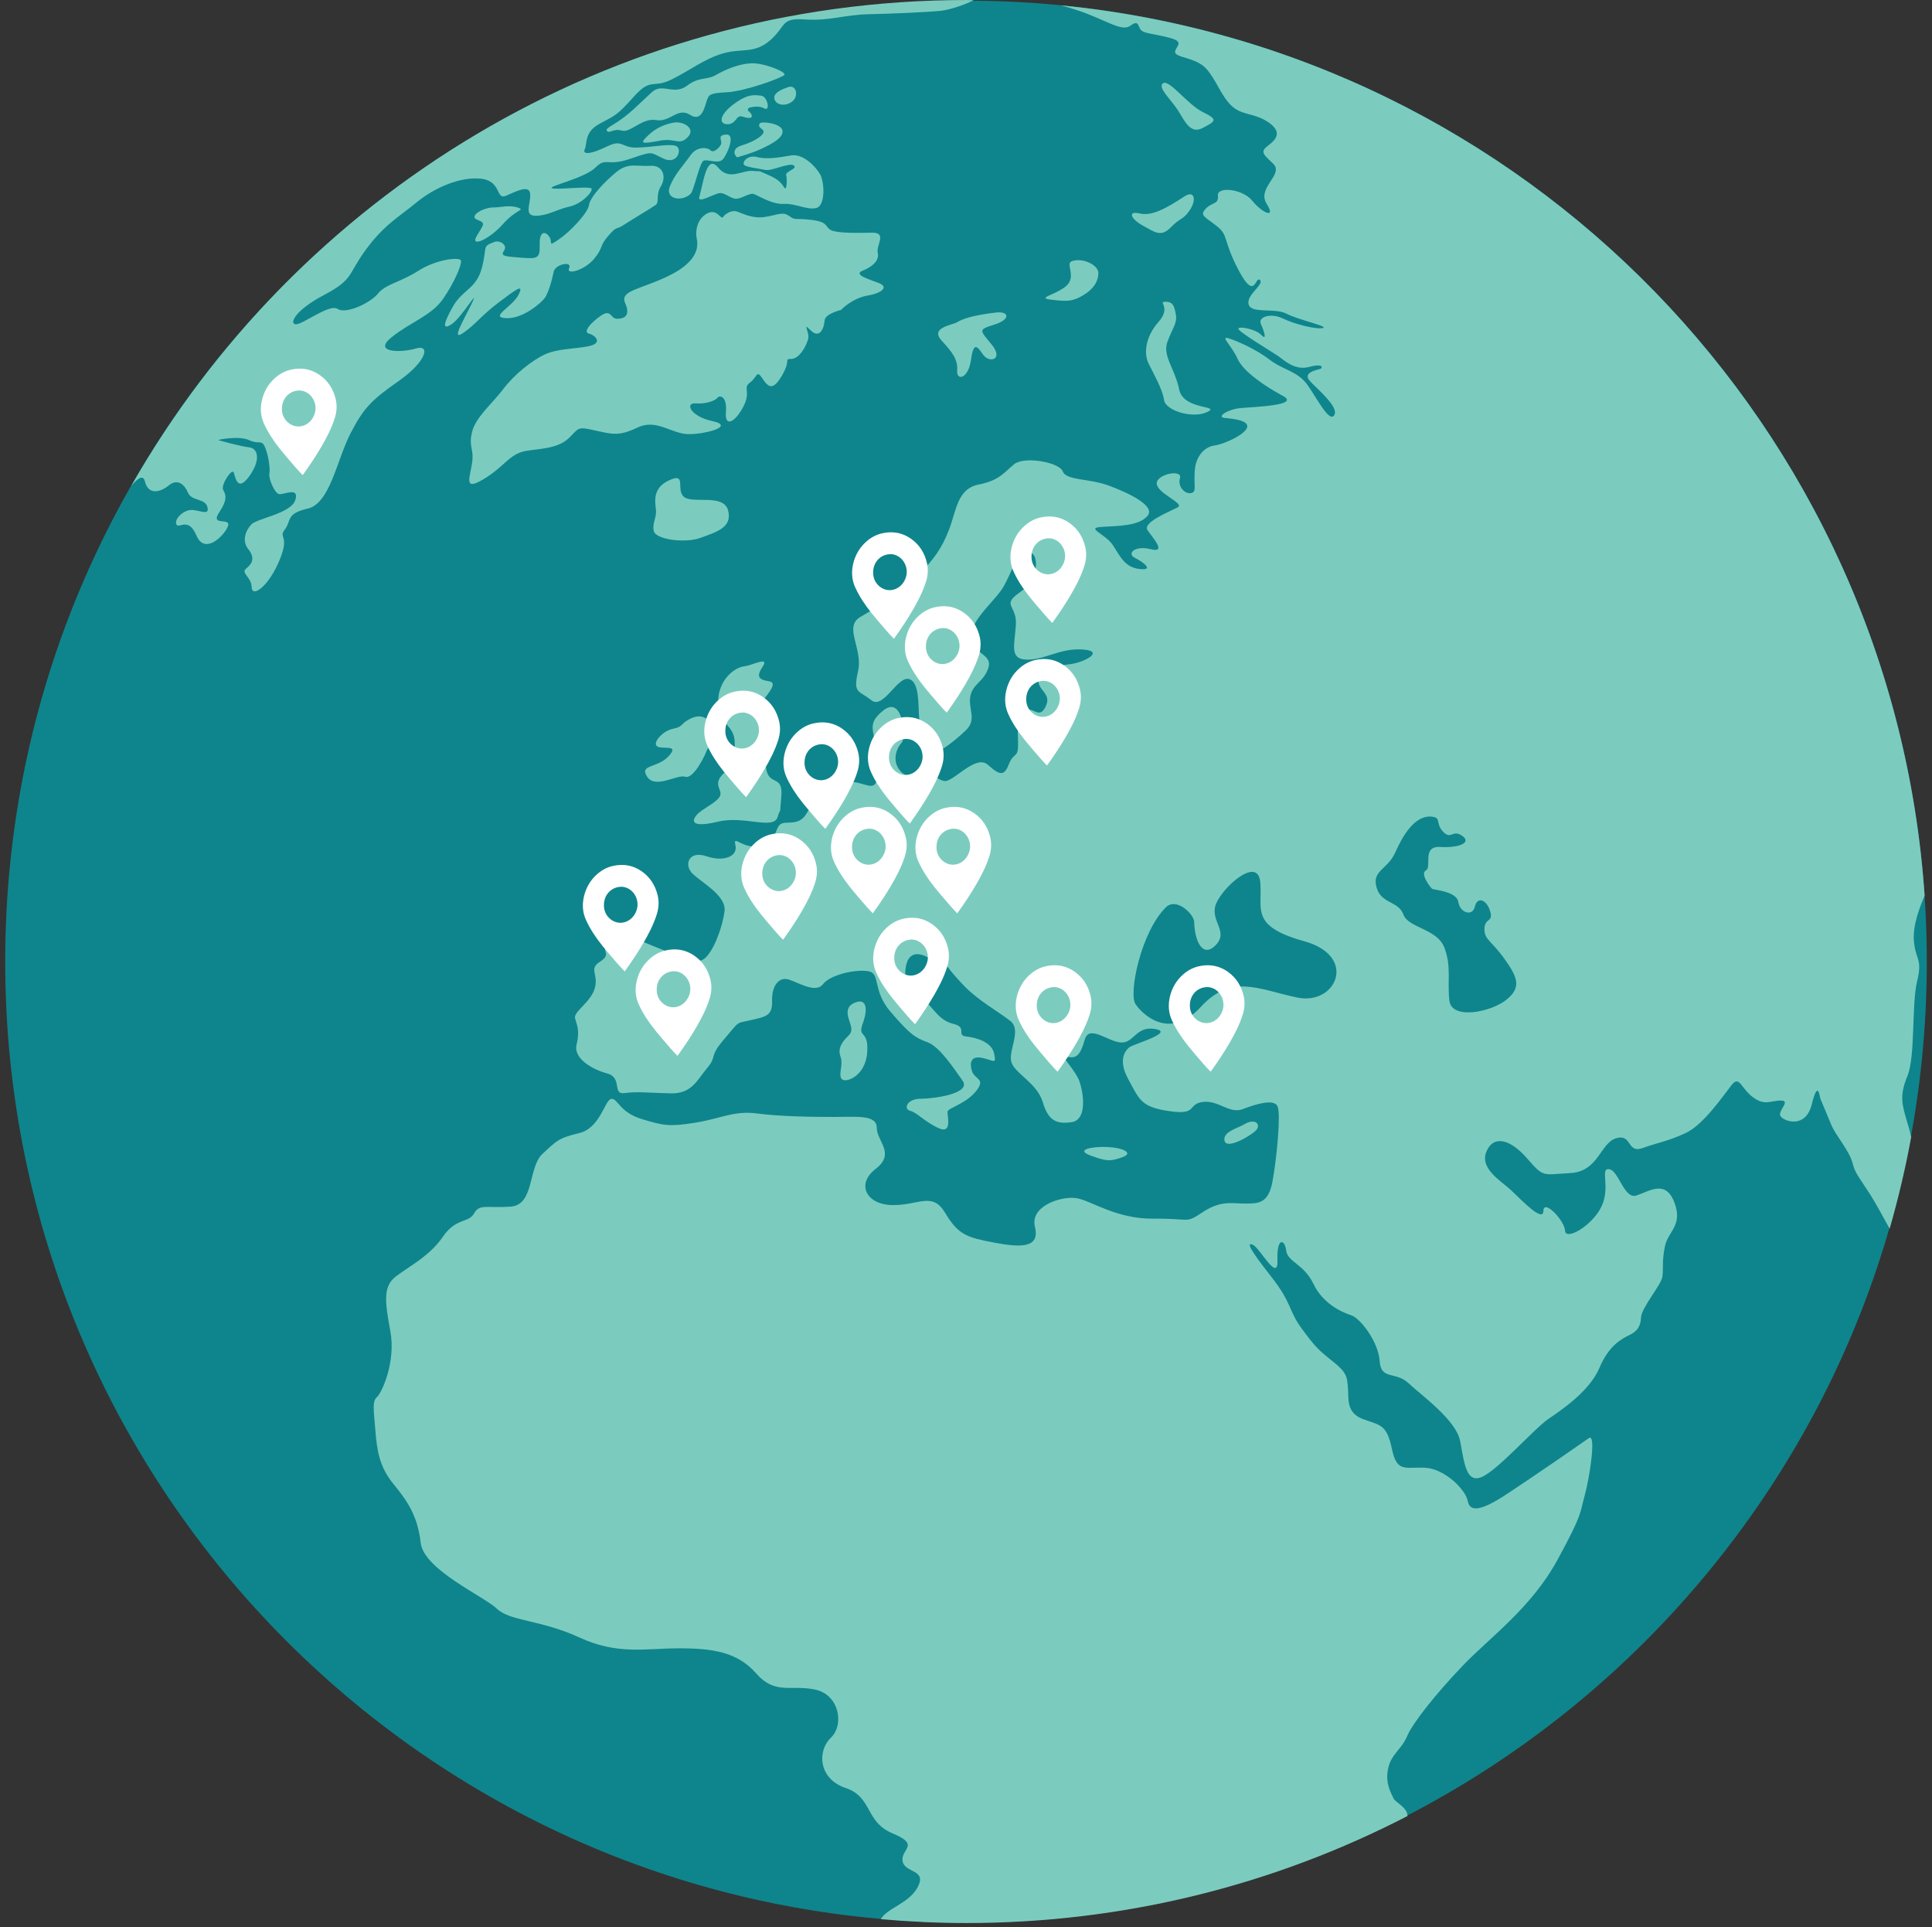 <svg width="366" height="365" fill="none" xmlns="http://www.w3.org/2000/svg"><rect width="100%" height="100%" fill="#333333" stroke="none"/><path d="M183.001 364.151c100.524 0 182.015-81.491 182.015-182.015C365.016 81.612 283.525.121 183.001.121 82.477.121.986 81.612.986 182.136S82.477 364.151 183.001 364.151Z" fill="#0E858C"/><path d="M201.038 1.02c.97.267 1.99.582 3.057.922 5.267 1.747 8.349 4.101 9.951 2.985 1.577-1.141 1.456-.291 1.965.582.51.874 2.33.801 5.461 1.626 3.13.801 1.237 1.577 1.14 2.694-.097 1.092 4.053 1.044 5.946 3.228 1.917 2.208 2.694 4.951 4.66 6.892 1.966 1.942 4.174 1.383 6.795 3.034 2.621 1.65 2.208 3.082.461 4.393-1.747 1.335-1.456 1.577.704 3.616 2.16 2.039-3.131 4.538-1.238 7.572 1.917 3.034-.898 1.723-2.718-.558-1.82-2.257-6.674-2.742-6.504-.971.17 1.772-1.092 1.189-2.305 2.5-1.19 1.286-.195 1.48 2.111 3.3 2.306 1.82 1.068 2.597 4.174 8.445 3.107 5.849 3.082.898 3.98 1.747.898.849-2.645 2.815-2.135 4.635.509 1.82 4.95.582 7.159 1.747 2.208 1.165 8.154 2.427 6.892 2.718-1.262.291-5.315-.704-7.596-1.82-2.305-1.092-4.684-.267-4.15.995.558 1.262 1.286 3.373.121 2.16-1.164-1.189-4.368-1.747-4.368-1.189s6.334 4.344 7.475 5.121c1.141.777 3.179 2.839 5.897 2.111 2.718-.752 2.718.194 2.063.388-.655.194-3.301.679-1.917 2.233 1.383 1.553 5.557 4.926 4.659 6.48-.898 1.553-3.13-2.888-5.023-5.606-1.869-2.718-4.66-2.888-7.208-4.854-2.548-1.966-6.213-3.592-7.839-4.077-1.626-.485.655 1.432 1.723 3.859 1.068 2.427 5.218 5.242 8.616 7.062 3.397 1.82-5.631 2.063-8.058 2.305-2.426.218-4.538 1.675-3.082 1.844 1.456.17 4.757.413 4.344 1.82-.412 1.383-4.368 3.179-6.212 3.422-1.845.267-3.568 2.014-3.713 4.926-.17 2.912.388 3.81-.656 4.077-1.043.267-2.645-1.068-2.135-2.839.509-1.772-4.66-.704-4.393 1.141.267 1.844 5.315 3.665 3.98 4.393-1.335.752-6.771 2.815-5.727 4.344 1.043 1.529 3.688 4.368.606 3.592-3.082-.777-4.562.873-3.033 1.626 1.529.752 3.81 2.451.946 2.135-2.888-.315-3.689-2.427-5.12-4.562-1.432-2.136-5.267-3.228-2.063-3.422 3.203-.194 6.989-.17 8.639-2.063 1.651-1.917-3.591-4.368-7.304-5.752-3.714-1.383-8.082-.947-8.737-2.694-.655-1.747-7.257-2.912-9.174-1.383-1.917 1.529-2.742 3.082-6.795 3.883s-4.198 5.024-5.606 8.616c-1.408 3.591-2.815 5.436-5.558 8.324-2.742 2.888-7.766 6.188-11.139 8.081-3.373 1.918.485 5.995-.51 10.339s.17 3.567 2.5 5.46c2.33 1.917 5.024-4.829 7.281-3.956 2.257.874 1.383 6.529 2.038 9.077.656 2.524 1.432 5.048 2.646 4.829 1.237-.218 3.907-2.257 6.018-4.295 2.087-2.039.316-4.077.801-6.431.485-2.354 2.548-2.694 3.398-5.315.849-2.621-2.743-2.5-3.204-5.606-.461-3.107 4.005-6.674 5.752-9.271 1.747-2.597 2.451-6.504 4.781-6.989 2.33-.486 2.597 4.781-1.238 7.45-3.81 2.645-.607 2.403-.874 6.31-.266 3.907-1.261 6.504 2.16 6.528 3.422.025 6.213-2.232 10.557-1.917 4.344.316.073 2.597-2.888 2.839-2.936.267-5.824 1.869-5.509 3.495.316 1.626 2.5 2.209 1.262 4.587-1.237 2.378-2.257-.243-4.004.631-1.747.874-1.068 4.878-1.165 6.917-.097 2.038-.874 1.067-1.723 3.227-.849 2.16-1.577 2.33-3.956.17-2.354-2.16-6.601 3.373-8.324 3.034-1.723-.316-3.373-2.718-4.441-1.723-1.068.995-2.84 1.359-4.15-.559-1.286-1.917-.291-4.101.558-4.975.849-.873.267-9.1-3.495-6.091-3.761 3.009-1.116 4.101-.995 10.29.122 6.164-1.82 3.373-5.047 3.228-3.228-.122-6.869 3.155-8.495 5.994-1.65 2.839-4.441.898-5.314 2.427-.874 1.504-.825 3.446-3.932 3.81-3.106.34-4.708-2.33-4.223-.218.486 2.111-2.208 3.203-5.533 2.062-3.325-1.116-4.271 1.651-2.621 3.277 1.65 1.65 6.431 4.15 6.092 7.11-.34 2.985-2.5 9.198-4.709 9.417-2.208.218-3.227-.607-7.547-2.282-4.32-1.674-4.49-2.16-6.698-2.232-2.209-.097-3.155.218-3.616 1.553-.486 1.335 1.116 1.771-1.044 3.155-2.16 1.383-.267 2.233-.946 4.926-.68 2.67-4.102 4.539-3.762 5.776.34 1.262.946 2.33.291 4.975-.655 2.621 2.937 4.708 5.825 5.485 2.888.777.898 4.053 3.227 3.713 2.33-.34 4.781-.048 8.761.049 3.981.097 4.976-2.451 6.941-4.83 1.99-2.378.17-1.893 3.204-5.436 3.033-3.543 2.111-2.936 4.975-3.592 2.839-.655 4.198-.776 4.101-3.664-.097-2.888 1.335-4.587 3.107-4.053 1.771.51 5.145 2.718 6.528.898 1.383-1.82 6.31-2.888 8.64-2.451 2.329.436.655 3.616 4.198 7.717 3.543 4.102 4.587 4.878 6.917 5.703 2.329.825 4.975 4.878 6.698 7.305 1.723 2.427-5.364 3.422-7.936 3.422-2.597 0-3.325 1.941-1.99 2.281 1.335.34 2.888 2.209 5.485 3.325 2.596 1.116 1.456-2.548 1.601-3.203.122-.656 3.446-1.432 5.388-3.835 1.941-2.427-.267-2.16-.777-3.834-.509-1.675-.121-2.937 2.039-2.451 2.16.485 2.621 1.286 2.16-.874-.486-2.16-3.325-2.985-5.291-3.204-1.966-.218.316-1.723-2.402-2.378s-3.616-2.767-5.752-4.781c-2.111-2.038-3.932-2.936-3.228-6.261.68-3.325 3.495-2.063 4.757-1.165 1.262.898 2.767.898 2.767.898s.995 1.553 3.591 4.223c2.597 2.669 6.383 4.756 8.64 6.528 2.233 1.772-.51 5.703.218 7.863s4.83 3.883 5.922 7.499c1.068 3.616 2.669 4.198 5.436 3.81 2.767-.388 2.427-4.659 1.65-7.329-.776-2.67-4.271-5.558-2.499-5.096 1.771.485 2.548-.292 3.373-3.228.825-2.937 4.49.485 6.917.558 2.426.097 2.815-3.228 6.479-2.548 3.665.679-4.198 2.839-4.975 3.47-.776.656-2.208 2.403-.121 6.14 2.063 3.762 2.33 5.169 7.766 5.946 5.436.777 3.3-1.359 6.285-1.747 2.985-.389 5.048 2.329 7.572 1.359 2.524-.971 5.946-2.015 6.601-.51.656 1.505-.194 10.096-.97 14.246-.777 4.15-2.646 4.15-5.17 4.15s-4.586-.656-8.033 1.626c-3.421 2.257-2.062 1.165-9.27 1.237-7.208.073-11.843-3.421-14.634-3.883-2.791-.461-8.883 1.432-7.887 5.437.97 4.004-2.597 3.955-7.694 2.985-5.12-.971-6.795-1.432-9.27-5.558-2.451-4.15-4.854-1.553-9.902-1.553-5.048 0-7.111-3.956-3.3-6.868 3.81-2.912.194-5.242.194-7.766s-3.762-2.063-7.96-2.063c-4.199 0-10.29-.073-14.707-.655-4.393-.583-6.868.971-11.722 1.747-4.854.777-5.946.583-10.169-.704-4.198-1.286-4.465-3.883-5.703-3.81-1.237.073-2.063 5.509-6.091 6.48-4.004.971-4.271 1.432-6.989 3.956-2.719 2.524-1.481 9.659-6.019 9.974-4.538.316-5.897-.582-6.917 1.286-1.044 1.869-3.422.777-5.897 4.393-2.451 3.616-6.285 5.558-8.809 7.451-2.524 1.868-2.257 4.586-1.165 10.435 1.092 5.825-1.626 11.722-2.524 12.498-.898.777-.655 2.209-.316 6.213.316 4.005.777 6.99 3.422 10.242 2.645 3.227 4.587 6.018 5.169 11.139.582 5.121 11.916 10.096 14.44 12.498 2.524 2.403 8.276 2.063 15.605 5.436 7.305 3.374 12.498 2.063 18.905 2.063 6.407 0 11.067.704 14.634 4.781 3.568 4.077 6.528 2.063 11.139 3.034 4.587.971 5.558 6.674 2.986 9.125-2.597 2.451-2.403 7.766 2.79 9.513 5.17 1.747 3.616 6.407 8.931 8.615 5.315 2.209 1.481 2.913 1.869 5.243.388 2.329 4.781 1.48 2.791 5.047-1.699 3.01-5.8 3.883-6.917 5.946 5.339.461 10.751.728 16.212.728 30.117 0 58.536-7.329 83.557-20.264-.025-1.675-2.306-2.573-2.646-3.349-.436-.995-1.601-2.767-1.043-5.558.558-2.815 2.5-3.616 3.592-6.164 1.067-2.548 5.484-8.106 10.629-13.469 5.145-5.363 12.911-10.872 17.862-19.949 4.975-9.076 4.271-9.076 5.169-12.207.898-3.155 2.282-11.964.777-10.872-1.505 1.068-9.877 6.868-15.289 10.435-5.388 3.592-7.257 3.495-7.645 1.432-.388-2.063-4.271-6.043-8.033-6.261-3.762-.219-5.363 1.068-6.334-3.616-.995-4.708-2.233-4.393-5.485-5.606-3.227-1.214-2.669-3.932-2.839-5.946-.17-2.039-.17-2.84-2.888-5-2.718-2.159-3.204-2.596-5.825-6.14-2.621-3.543-1.771-4.756-5.921-10.022-4.15-5.267-4.611-6.48-3.325-5.873 1.286.606 4.781 7.256 4.611 2.887-.17-4.368 1.383-4.052 1.65-1.844.267 2.209 3.374 2.548 5.17 6.334 1.82 3.81 5.436 5.388 7.159 5.946 1.723.558 5.145 4.999 5.387 8.688.267 3.665 2.986 1.845 5.485 4.199 2.5 2.329 8.98 6.94 9.756 10.921.777 3.98 1.068 8.105 4.102 6.819 3.033-1.286 10.023-9.246 12.644-11.018 2.621-1.771 7.814-5.315 9.634-9.635 1.82-4.319 4.271-5.533 5.655-6.212 1.383-.68 2.16-1.505 2.233-3.374.097-1.844 3.834-6.14 4.052-7.717.219-1.602-.121-2.937.486-5.776.606-2.839 3.446-3.932 1.771-8.3-1.674-4.368-4.781-2.063-7.159-1.286-2.378.776-3.325-4.66-5.169-4.975-1.845-.291.291 3.325-1.456 7.038-1.772 3.713-6.82 6.552-6.917 4.611-.097-1.942-4.053-6.092-4.101-3.762-.049 2.33-4.199-2.111-6.092-3.883-1.893-1.772-6.043-4.101-4.708-7.329 1.335-3.228 4.538-2.378 7.718 1.286 3.203 3.665 2.839 3.058 8.203 2.767 5.363-.291 5.654-5.752 8.688-6.601 3.033-.874 1.941 2.985 5.048 1.844 3.106-1.116 4.611-1.213 8.081-2.815 3.446-1.602 7.208-7.208 8.712-9.101 1.505-1.893 1.724.558 4.005 2.281 2.281 1.724 3.373.656 5.315.656 1.941 0-.437 1.82-.122 2.815.316.995 4.781 2.815 5.995-2.111 1.213-4.927 1.504-1.287 1.65-.996.121.292 1.383 3.325 2.111 5.048.728 1.723 3.422 4.927 3.932 6.99.509 2.063 1.165 2.596 3.446 6.164 1.286 2.039 2.621 4.635 3.616 6.358 1.626-5.678 3.009-11.479 4.077-17.376-.194-.825-.412-1.675-.679-2.524-1.068-3.616-1.602-5.218-.049-8.979 1.553-3.762.777-13.542 1.844-17.959 1.068-4.393-.291-3.98-.606-7.645-.243-3.058 1.165-6.552 2.038-8.567-6.067-88.774-75.645-160.003-163.57-168.642ZM245.74 188.932c-7.426-1.553-12.425-4.587-18.298 1.82-5.873 6.383-11.042 1.383-12.353-.607-1.286-1.99 1.019-13.59 5.776-18.298 1.99-1.966 5.315 1.286 5.363 2.766.098 3.883 1.724 6.917 4.15 4.32 2.427-2.597-1.286-4.587 0-7.766 1.287-3.179 7.936-9.149 8.373-4.053.437 5.097-1.99 8.276 8.276 11.14 10.29 2.815 6.14 12.231-1.287 10.678Zm39.68.388c-2.888 2.354-10.412 3.932-10.848.194-.437-3.737.436-6.358-.947-10.023-1.383-3.64-6.819-3.689-7.766-6.285-.946-2.597-4.247-1.99-5.096-5.17-.874-3.203 2.063-3.276 3.543-6.552 1.456-3.276 3.689-7.038 6.819-6.82 2.039.146.729 1.262 2.257 2.864 1.529 1.626 1.748-.51 3.616.777 1.869 1.286-.582 2.329-4.149 2.111-3.568-.218-1.529 3.81-2.719 4.441-1.189.607.898 3.301 1.19 3.495.291.194 4.659.461 4.95 2.5.292 2.038 2.694 2.815 3.131.849.461-1.966 2.233-1.335 2.888.874.655 2.208-.995 1.189-1.068 3.3-.073 2.112 1.286 2.233 3.762 5.703 2.475 3.446 3.325 5.388.437 7.742Z" fill="#7BCCBF"/><path d="M237.901 214.123c1.068-1.068 0-2.524-2.354-1.093-1.068.656-3.956 1.335-3.567 3.034.364 1.723 4.853-.874 5.921-1.941ZM206.713 218.903c2.985 1.068 3.568 1.093 5.922.267 2.354-.849-.17-1.965-3.786-1.941-2.403.024-5.121.607-2.136 1.674ZM159.221 200.095c.582 1.577-.413 3.228.17 4.198.582.971 4.49-.291 4.878-4.829.388-4.538-1.869-2.742-.85-5.558 1.044-2.815.704-4.732-1.189-4.101-1.31.413-2.063 1.286-1.432 3.228.656 1.941.729 2.354-.242 3.3-.947.947-1.917 2.185-1.335 3.762ZM145.145 145.612c-.582-3.374-.121-4.975-.582-7.184-.461-2.208-2.209-2.33-.898-4.465 1.286-2.136 4.004-4.587 2.014-4.927-2.014-.315-2.451-.898-1.165-2.839 1.287-1.942-2.087-.17-3.373-.024-2.597.291-5.436 3.446-5.048 7.353.388 3.883 3.058 3.883 3.082 7.062.025 3.179 1.189 3.179-1.65 5.509-2.839 2.33-.655 3.301-1.092 4.587-.461 1.286-3.568 2.524-4.538 3.762-.971 1.237-.656 2.329 4.198 1.164 4.854-1.164 10.436 1.626 11.212-.849.777-2.451.316.388.704-3.883.364-4.295-2.281-1.893-2.864-5.266Z" fill="#7BCCBF"/><path d="M135.852 138.161c-1.286-1.601-2.548-3.106-4.683-2.208-2.354.995-1.578 1.674-3.616 2.063-2.039.388-4.102 2.766-3.01 3.373 1.068.607 4.271-.485 2.112 1.844-2.16 2.33-5.606 1.505-4.053 3.883 1.553 2.379 5.703-.509 7.208 0 1.504.51 3.664-3.81 4.052-4.926.389-1.092 3.277-2.427 1.99-4.029ZM123.86 100.594c.364 1.601 5.995 2.354 8.883 1.262 2.888-1.068 6.043-1.918 5.193-5.17-.849-3.252-6.625-1.213-8.324-2.548-1.699-1.31.631-4.83-2.936-3.131-2.961 1.408-2.621 3.786-2.427 5.412.218 1.675-.753 2.572-.389 4.175ZM223.388 73.777c-.825-3.98-3.203-6.383-2.233-9.028.947-2.621 1.893-3.495 1.602-5.169-.291-1.675-.607-2.403-1.893-2.427-1.723 0 1.165.898-1.383 3.81-2.548 2.888-2.815 6.043-1.893 7.887.898 1.844 2.669 4.927 2.936 6.917.267 1.99 5.364 3.592 8.155 2.281 2.766-1.31-4.49-.315-5.291-4.271ZM181.329 70.185c-.122 2.063 2.111 1.505 2.597-1.942.485-3.446 1.116-2.84 2.281-1.116s4.004 1.044 1.674-1.844c-2.329-2.864-2.621-2.815.51-3.81 3.155-.995 2.767-2.572.291-2.281-4.562.534-6.431 1.262-7.329 1.82-.898.558-5.169.995-3.033 3.422 2.184 2.378 3.154 3.689 3.009 5.752ZM199.169 56.764c2.937.34 3.883.388 5.922-.777 2.038-1.165 2.985-2.718 2.985-4.271s-3.034-2.985-5.048-2.233c-1.262.461.995 2.937-1.068 4.708-2.111 1.747-5.727 2.233-2.791 2.572ZM216.519 42.737c2.329 1.286 3.422 2.233 5.315.291 1.892-1.942 2.208-1.262 3.543-3.203 1.335-1.942.922-3.883-.995-2.621-3.179 2.063-6.067 3.81-8.446 3.228-2.402-.558-1.747 1.019.583 2.305ZM227.876 24.22c2.427-1.286 2.937-1.553 0-2.985-2.936-1.432-6.455-6.383-7.596-5.436-.971.825 1.505 2.985 2.84 5.048 1.334 2.063 2.329 4.66 4.756 3.373ZM27.442 91.153c.655 2.718 2.985 2.063 4.538.777 1.553-1.286 2.912-.316 3.616 1.359.704 1.675 3.228 1.044 3.689 2.718.461 1.675-1.238.704-2.839.582-1.626-.121-3.495 1.747-3.034 2.718.461.971 2.257-1.553 3.81 2.136 1.553 3.689 5.242.073 5.946-1.747.704-1.82-3.422.073-1.675-2.597 1.747-2.645 1.238-3.422.777-4.344-.461-.898 1.675-4.174 2.014-3.252.315.922.704 3.762 2.912.728 2.208-3.034 1.747-5.315 0-5.509-1.747-.194-5.558-1.286-5.824-1.359-.267-.073 3.883-.898 5.824 0 1.942.898 2.33-.194 2.985 1.286.655 1.48 1.044 4.15.849 5.048-.194.898.971 3.689 1.82 3.883.849.194 3.883-1.48 3.106 1.092-.777 2.597-7.256 3.495-8.348 4.66-1.092 1.164-1.82 3.106-.583 4.659s.898 2.645-.316 3.616c-1.238.971.898 1.553.971 3.616.073 2.063 3.179-.121 5.242-5.048 2.063-4.926-.267-4.198 1.044-5.897 1.286-1.674.121-2.985 4.344-3.956 4.199-.971 5.509-9.198 8.033-14.124 2.524-4.926 4.004-6.407 9.198-10.047 5.169-3.616 6.14-6.989 3.228-6.14-2.912.849-8.227.777-4.587-2.136 3.616-2.912 7.572-4.077 9.78-7.305 2.208-3.228 3.495-6.407 3.373-7.184-.121-.777-4.587-.316-8.033 1.869-3.422 2.208-6.213 2.524-7.693 4.344-1.48 1.82-6.091 3.956-7.645 2.912-1.553-1.044-6.528 2.912-7.887 2.912-1.359 0-.316-2.597 5.315-5.558 5.63-2.985 4.393-3.762 7.887-8.543 3.495-4.781 6.286-6.213 9.659-9.004 3.373-2.791 8.348-4.926 12.231-4.465 3.883.461 2.718 4.077 4.684 3.228 1.966-.849 4.489-2.208 4.587-.291.097 1.917-1.262 4.101 1.068 4.077 2.33-.024 3.907-1.189 6.31-1.723 2.403-.51 4.49-2.815 4.247-3.398-.267-.582-7.014.291-7.548-.121-.509-.413 6.237-1.869 8.3-3.907 2.063-2.038 2.063-.097 6.601-1.65 4.539-1.553 3.665-1.214 6.334 0 2.67 1.213 3.592-2.039 2.233-2.451-1.335-.437-4.781.34-7.547.34-2.767 0-2.5-1.65-5.437-.218-2.936 1.432-4.756 1.675-4.222.51.509-1.165-.122-3.228 2.839-4.829 2.985-1.602 3.228-1.505 6.48-5.145 3.228-3.616 3.592-1.505 6.989-3.155 3.422-1.65 6.31-3.98 9.853-4.999 3.544-1.044 5.995.17 9.077-2.597 3.058-2.767 1.82-4.15 6.528-3.834 4.708.291 7.426-.898 11.965-.995 4.538-.097 11.212-.388 13.76-.655 1.529-.146 4.756-1.213 6.188-2.014-.461 0-.898-.024-1.359-.024C115.319 0 56.2 37.058 24.87 92.027c1.019-1.189 2.208-2.33 2.572-.874Z" fill="#7BCCBF"/><path d="M124.276 22.74c2.67.485 4.102-2.5 6.432-.995 2.329 1.505 2.815-1.723 3.203-2.718.388-.995.291-1.383 3.762-1.553 3.446-.17 10.435-2.718 10.921-3.276.485-.558-3.932-2.33-6.31-2.208-2.379.121-4.83 1.165-6.65 2.208-1.82 1.044-3.155.267-5.485 2.039-2.329 1.772-4.538-.34-6.309.946-.826.607-3.519 3.398-5.437 4.878-2.257 1.747-3.713 2.16-3.446 2.67.364.728 1.214-.485 2.84 0 1.65.485 3.81-2.451 6.479-1.99Z" fill="#7BCCBF"/><path d="M130.271 25.992c1.674-1.675-.898-3.106-2.67-2.767-2.548.485-3.98 1.553-5.217 2.815-1.262 1.262-.389 1.165 2.621.607 2.985-.583 3.591 1.019 5.266-.655ZM90.418 41.621c1.723.655 1.165.874-.121 3.106-1.286 2.233 2.427.607 4.975-2.281 2.548-2.888 4.393-2.621 2.767-3.155-1.65-.51-3.082 0-4.587 0-1.942 0-4.757 1.675-3.034 2.33ZM85.687 61.303c1.82-1.286 5.218-7.038 3.762-3.98-1.456 3.058-4.15 7.426-1.723 5.752 2.427-1.675 3.422-3.276 6.722-5.776 3.325-2.5 4.926-3.713 3.762-1.432-1.165 2.281-5.558 4.223-2.378 4.393 3.204.17 6.698-2.888 7.377-3.834.68-.947 1.384-3.422 1.675-4.927.291-1.505 3.592-2.111 2.936-.728-.655 1.383 2.84.485 4.709-1.723 1.844-2.208.946-2.378 2.718-4.393 1.771-2.039 1.383-1.044 2.815-1.99 1.432-.946 5.363-3.276 6.14-3.834.776-.558-.049-1.82.995-3.543 1.043-1.723.509-4.053-2.039-3.883-2.548.17-4.101-.655-6.31 1.116-2.208 1.772-5.047 4.757-5.266 6.31-.218 1.553-3.664 5.145-5.776 6.553-2.111 1.432-1.043.558-1.723-.51-.679-1.068-1.893-1.262-1.844 1.383.048 2.621-.219 2.815-3.568 2.548-3.349-.267-3.859-.316-3.155-1.383.68-1.068-.898-1.942-1.772-1.626-2.524.947-1.383.679-2.427 4.83-1.044 4.15-3.762 4.198-5.606 7.596-1.893 3.373-1.844 4.368-.024 3.082ZM149.878 29.438c-2.306.388-4.587.801-6.431.316-1.845-.485-2.84.947-2.524 1.432.315.485 2.791.704 4.004.995 1.238.291 4.563-1.456 5.436-.849.874.607-1.65 1.141-1.432 1.844.219.704.122 3.034-.315 2.403-.461-.655-.874-1.529-3.203-2.5-2.33-.971-.704-.51-2.791-.704-2.063-.194-4.442 1.942-6.601-.655-2.16-2.597-2.719 2.645-3.544 5.606-.364 1.31 2.791-.631 3.835-.752 1.043-.121 2.111 1.092 3.179 1.068 1.068-.024 2.5-1.165 3.3-.898.801.267 3.471 2.014 5.704 1.869 2.232-.121 4.586 1.286 6.237.752 1.65-.558 1.456-4.829.655-6.31-.825-1.48-3.228-4.004-5.509-3.616Z" fill="#7BCCBF"/><path d="M130.827 36.719c.655-.655 1.699-5.97 2.476-6.286.776-.316 2.742.655 3.591-.218.85-.874 2.549-4.854.68-4.732-1.869.121-.68 1.141-.971 1.82-.291.679-1.432 1.772-2.014 1.165-.583-.607-2.621-.752-3.762.922-1.14 1.675-3.13 3.689-3.956 6.019-.873 2.33 2.33 2.864 3.956 1.31ZM146.724 18.808c.388 1.238 2.33 1.359 3.47.316 1.141-1.044.631-3.155-.898-2.621-1.019.364-2.96 1.068-2.572 2.305ZM140.511 27.545c-2.305.704-1.067 2.354-.776 2.233.291-.121 2.548-.679 4.465-1.577 1.918-.898 4.296-2.111 4.029-3.495-.267-1.383-4.029-1.772-4.296-1.335-.558.898.947 1.044.704 1.723-.218.704-1.82 1.747-4.126 2.451ZM144.198 18.128c-.97-.073-2.232-.558-5.047 1.48-2.816 2.039-3.01 3.762-1.554 3.907.898.097 1.408-.34 1.869-.922l.024-.024c.777-1.116 1.359-.146 2.524-.243.68-.049.461-.752-.194-1.262-.146-.121-.194-.291-.121-.437.048-.097.121-.194.242-.218.947-.291 2.063-.316 2.791.097 1.287.752.68-2.281-.534-2.378ZM118.449 57.444c1.067 2.427-.267 2.937-1.554 2.937-1.286 0-1.067-1.941-3.033-.607-1.942 1.335-3.495 3.106-2.281 3.422 1.213.291 2.718 1.82-.097 2.378-2.816.558-5.825.437-8.252 1.553-2.427 1.116-5.776 3.762-7.887 6.553-2.111 2.815-5.315 5.363-5.946 8.251-.655 2.888.485 3.034 0 5.946-.485 2.937-1.553 5.218 2.5 2.694 4.053-2.524 4.66-4.805 8.203-5.242 3.543-.437 5.994-.679 7.814-2.5 1.82-1.82 1.456-2.063 4.878-1.286s4.587 1.044 8.082-.607c3.494-1.65 6.382 1.262 9.537 1.286 3.155.049 8.931-1.505 4.587-2.451-4.368-.947-5.218-3.543-3.228-3.373 1.99.17 3.81-.558 4.15-1.068.34-.51 1.844-.388 1.602 2.67-.267 3.058 1.723 1.99 3.276-.947 1.553-2.937-.17-3.543 1.262-4.587 1.432-1.044 1.213-2.548 2.378-.776 1.165 1.772 2.039 2.33 3.762-.68 1.723-3.034.218-2.985 1.723-3.034 1.505-.049 2.767-2.33 3.155-3.713.388-1.383-1.262-3.422.51-1.675 1.771 1.723 2.548-.607 2.621-1.893.097-1.286 3.106-1.99 3.106-1.99s2.063-2.208 4.999-2.718c2.937-.51 3.932-1.65 2.282-2.33-1.651-.679-5.097-1.602-3.204-2.378 1.893-.777 3.228-1.942 2.888-3.373-.34-1.432 1.82-3.883-1.043-3.834-2.84.049-6.65.121-7.815-.485-1.165-.607-.437-1.553-3.713-1.942-3.276-.388-2.937.17-4.198-.728-1.262-.898-2.112-.218-4.587.17-2.451.388-4.369-.728-5.364-1.044-.995-.291-2.208.485-2.596 1.068-.389.607-1.117-1.747-3.058-.655-1.65.922-2.281 2.912-1.893 4.878.388 1.99-.437 4.611-5.703 7.086-5.242 2.475-8.955 2.621-7.863 5.024Z" fill="#7BCCBF"/><path d="M155.614 147.775c-1.605.058-3.153-1.338-3.199-3.135-.106-1.968 1.192-3.525 3.062-3.677 1.715-.142 3.257 1.379 3.3 3.272.045 1.574-1.176 3.469-3.163 3.54Zm6.981-5.172c-.455-1.923-1.446-3.445-2.951-4.517-.965-.687-1.992-1.092-3.087-1.223-.819-.099-1.675-.038-2.559.176-1.042.252-1.998.766-2.855 1.514-1.273 1.115-2.112 2.534-2.51 4.19-.386 1.638-.257 3.115.387 4.519.729 1.598 1.708 3.138 3.083 4.853.816 1.018 1.689 2.023 2.529 2.995l.508.584c.285.334.59.652.912.981.096.099.2.208.297.307.011-.018.021-.027.032-.045 1.42-1.968 2.584-3.754 3.574-5.455.856-1.485 1.821-3.276 2.461-5.289.393-1.241.454-2.424.179-3.59ZM171.614 146.775c-1.605.058-3.153-1.338-3.199-3.135-.106-1.968 1.192-3.525 3.062-3.677 1.715-.142 3.257 1.379 3.3 3.272.045 1.574-1.176 3.469-3.163 3.54Zm6.981-5.172c-.455-1.923-1.446-3.445-2.951-4.517-.965-.687-1.992-1.092-3.087-1.223-.819-.099-1.675-.038-2.559.176-1.042.252-1.998.766-2.855 1.514-1.273 1.115-2.112 2.534-2.51 4.19-.386 1.638-.257 3.115.387 4.519.729 1.598 1.708 3.138 3.083 4.853.816 1.018 1.689 2.023 2.529 2.995l.508.584c.285.334.59.652.912.981.096.099.2.208.297.307.011-.018.021-.027.032-.045 1.42-1.968 2.584-3.754 3.574-5.455.856-1.485 1.821-3.276 2.461-5.289.393-1.241.454-2.424.179-3.59ZM164.614 163.775c-1.605.058-3.153-1.338-3.199-3.135-.106-1.968 1.192-3.525 3.062-3.677 1.715-.142 3.257 1.379 3.3 3.272.045 1.574-1.176 3.469-3.163 3.54Zm6.981-5.172c-.455-1.923-1.446-3.445-2.951-4.517-.965-.687-1.992-1.092-3.087-1.223-.819-.099-1.675-.038-2.559.176-1.042.252-1.998.766-2.855 1.514-1.273 1.115-2.112 2.534-2.51 4.19-.386 1.638-.257 3.115.387 4.519.729 1.598 1.708 3.138 3.083 4.853.816 1.018 1.689 2.023 2.529 2.995l.508.584c.285.334.59.652.912.981.096.099.2.208.297.307.011-.018.021-.027.032-.045 1.42-1.968 2.584-3.754 3.574-5.455.856-1.485 1.821-3.276 2.461-5.289.393-1.241.454-2.424.179-3.59ZM180.614 163.775c-1.605.058-3.153-1.338-3.199-3.135-.106-1.968 1.192-3.525 3.062-3.677 1.715-.142 3.257 1.379 3.3 3.272.045 1.574-1.176 3.469-3.163 3.54Zm6.981-5.172c-.455-1.923-1.446-3.445-2.951-4.517-.965-.687-1.992-1.092-3.087-1.223-.819-.099-1.675-.038-2.559.176-1.042.252-1.998.766-2.855 1.514-1.273 1.115-2.112 2.534-2.51 4.19-.386 1.638-.257 3.115.387 4.519.729 1.598 1.708 3.138 3.083 4.853.816 1.018 1.689 2.023 2.529 2.995l.508.584c.285.334.59.652.912.981.096.099.2.208.297.307.011-.018.021-.027.032-.045 1.42-1.968 2.584-3.754 3.574-5.455.856-1.485 1.821-3.276 2.461-5.289.393-1.241.454-2.424.179-3.59ZM168.614 111.775c-1.605.058-3.153-1.338-3.199-3.135-.106-1.968 1.192-3.525 3.062-3.677 1.715-.142 3.257 1.379 3.3 3.272.045 1.574-1.176 3.469-3.163 3.54Zm6.981-5.172c-.455-1.923-1.446-3.445-2.951-4.517-.965-.687-1.992-1.092-3.087-1.223-.819-.099-1.675-.038-2.559.176-1.042.252-1.998.766-2.855 1.514-1.273 1.115-2.112 2.534-2.51 4.19-.386 1.638-.257 3.115.387 4.519.729 1.598 1.708 3.138 3.083 4.853.816 1.018 1.689 2.023 2.529 2.995l.508.584c.285.334.59.652.912.981.096.099.2.208.297.307.011-.018.021-.027.032-.045 1.42-1.968 2.584-3.754 3.574-5.455.856-1.485 1.821-3.276 2.461-5.289.393-1.241.454-2.424.179-3.59ZM198.614 108.775c-1.605.058-3.153-1.338-3.199-3.135-.106-1.968 1.192-3.525 3.062-3.677 1.715-.142 3.257 1.379 3.3 3.272.045 1.574-1.176 3.469-3.163 3.54Zm6.981-5.172c-.455-1.923-1.446-3.445-2.951-4.517-.965-.687-1.992-1.091-3.087-1.223-.819-.099-1.675-.037-2.559.176-1.042.252-1.998.766-2.855 1.515-1.273 1.115-2.112 2.534-2.51 4.19-.386 1.638-.257 3.115.387 4.519.729 1.598 1.708 3.138 3.083 4.853.816 1.018 1.689 2.023 2.529 2.995l.508.584c.285.334.59.652.912.981.096.099.2.208.297.307.011-.018.021-.027.032-.045 1.42-1.968 2.584-3.754 3.574-5.455.856-1.485 1.821-3.276 2.461-5.289.393-1.241.454-2.424.179-3.59ZM127.614 190.775c-1.605.058-3.153-1.338-3.199-3.135-.106-1.968 1.192-3.525 3.062-3.677 1.715-.142 3.257 1.379 3.3 3.272.045 1.574-1.176 3.469-3.163 3.54Zm6.981-5.172c-.455-1.923-1.446-3.445-2.951-4.517-.965-.687-1.992-1.092-3.087-1.223-.819-.099-1.675-.038-2.559.176-1.042.252-1.998.766-2.855 1.514-1.273 1.115-2.112 2.534-2.51 4.19-.386 1.638-.257 3.115.387 4.519.729 1.598 1.708 3.138 3.083 4.853.816 1.018 1.689 2.023 2.529 2.995l.508.584c.285.334.59.652.912.981.096.099.2.208.297.307.011-.018.021-.027.032-.045 1.42-1.968 2.584-3.754 3.574-5.455.856-1.485 1.821-3.276 2.461-5.289.393-1.241.454-2.424.179-3.59ZM117.614 174.775c-1.605.058-3.153-1.338-3.199-3.135-.106-1.968 1.192-3.525 3.062-3.677 1.715-.142 3.257 1.379 3.3 3.272.045 1.574-1.176 3.469-3.163 3.54Zm6.981-5.172c-.455-1.923-1.446-3.445-2.951-4.517-.965-.687-1.992-1.092-3.087-1.223-.819-.099-1.675-.038-2.559.176-1.042.252-1.998.766-2.855 1.514-1.273 1.115-2.112 2.534-2.51 4.19-.386 1.638-.257 3.115.387 4.519.729 1.598 1.708 3.138 3.083 4.853.816 1.018 1.689 2.023 2.529 2.995l.508.584c.285.334.59.652.912.981.096.099.2.208.297.307.011-.018.021-.027.032-.045 1.42-1.968 2.584-3.754 3.574-5.455.856-1.485 1.821-3.276 2.461-5.289.393-1.241.454-2.424.179-3.59ZM172.614 184.775c-1.605.058-3.153-1.338-3.199-3.135-.106-1.968 1.192-3.525 3.062-3.677 1.715-.142 3.257 1.379 3.3 3.272.045 1.574-1.176 3.469-3.163 3.54Zm6.981-5.172c-.455-1.923-1.446-3.445-2.951-4.517-.965-.687-1.992-1.092-3.087-1.223-.819-.099-1.675-.038-2.559.176-1.042.252-1.998.766-2.855 1.514-1.273 1.115-2.112 2.534-2.51 4.19-.386 1.638-.257 3.115.387 4.519.729 1.598 1.708 3.138 3.083 4.853.816 1.018 1.689 2.023 2.529 2.995l.508.584c.285.334.59.652.912.981.096.099.2.208.297.307.011-.018.021-.027.032-.045 1.42-1.968 2.584-3.754 3.574-5.455.856-1.485 1.821-3.276 2.461-5.289.393-1.241.454-2.424.179-3.59ZM147.614 168.775c-1.605.058-3.153-1.338-3.199-3.135-.106-1.968 1.192-3.525 3.062-3.677 1.715-.142 3.257 1.379 3.3 3.272.045 1.574-1.176 3.469-3.163 3.54Zm6.981-5.172c-.455-1.923-1.446-3.445-2.951-4.517-.965-.687-1.992-1.092-3.087-1.223-.819-.099-1.675-.038-2.559.176-1.042.252-1.998.766-2.855 1.514-1.273 1.115-2.112 2.534-2.51 4.19-.386 1.638-.257 3.115.387 4.519.729 1.598 1.708 3.138 3.083 4.853.816 1.018 1.689 2.023 2.529 2.995l.508.584c.285.334.59.652.912.981.096.099.2.208.297.307.011-.018.021-.027.032-.045 1.42-1.968 2.584-3.754 3.574-5.455.856-1.485 1.821-3.276 2.461-5.289.393-1.241.454-2.424.179-3.59ZM140.614 141.775c-1.605.058-3.153-1.338-3.199-3.135-.106-1.968 1.192-3.525 3.062-3.677 1.715-.142 3.257 1.379 3.3 3.272.045 1.574-1.176 3.469-3.163 3.54Zm6.981-5.172c-.455-1.923-1.446-3.445-2.951-4.517-.965-.687-1.992-1.092-3.087-1.223-.819-.099-1.675-.038-2.559.176-1.042.252-1.998.766-2.855 1.514-1.273 1.115-2.112 2.534-2.51 4.19-.386 1.638-.257 3.115.387 4.519.729 1.598 1.708 3.138 3.083 4.853.816 1.018 1.689 2.023 2.529 2.995l.508.584c.285.334.59.652.912.981.096.099.2.208.297.307.011-.018.021-.027.032-.045 1.42-1.968 2.584-3.754 3.574-5.455.856-1.485 1.821-3.276 2.461-5.289.393-1.241.454-2.424.179-3.59ZM56.614 80.775c-1.606.058-3.154-1.338-3.199-3.134-.106-1.968 1.192-3.525 3.062-3.678 1.715-.142 3.257 1.379 3.3 3.272.045 1.574-1.176 3.469-3.163 3.54Zm6.981-5.171c-.455-1.923-1.446-3.446-2.952-4.518-.965-.687-1.991-1.091-3.086-1.223-.819-.099-1.675-.037-2.559.176-1.042.252-1.998.766-2.856 1.515-1.272 1.115-2.111 2.534-2.509 4.19-.387 1.638-.258 3.115.386 4.519.729 1.598 1.709 3.139 3.083 4.853.817 1.018 1.689 2.023 2.53 2.995l.508.584c.285.334.59.652.912.981.097.099.201.208.297.307.011-.018.021-.026.033-.044 1.42-1.968 2.583-3.755 3.574-5.455.856-1.484 1.821-3.275 2.461-5.289.393-1.24.454-2.424.179-3.589ZM178.614 125.775c-1.605.058-3.153-1.338-3.199-3.135-.106-1.968 1.192-3.525 3.062-3.677 1.715-.142 3.257 1.379 3.3 3.272.045 1.574-1.176 3.469-3.163 3.54Zm6.981-5.172c-.455-1.923-1.446-3.445-2.951-4.517-.965-.687-1.992-1.092-3.087-1.223-.819-.099-1.675-.038-2.559.176-1.042.252-1.998.766-2.855 1.514-1.273 1.115-2.112 2.534-2.51 4.19-.386 1.638-.257 3.115.387 4.519.729 1.598 1.708 3.138 3.083 4.853.816 1.018 1.689 2.023 2.529 2.995l.508.584c.285.334.59.652.912.981.096.099.2.208.297.307.011-.018.021-.027.032-.045 1.42-1.968 2.584-3.754 3.574-5.455.856-1.485 1.821-3.276 2.461-5.289.393-1.241.454-2.424.179-3.59ZM199.614 193.775c-1.605.058-3.153-1.338-3.199-3.135-.106-1.968 1.192-3.525 3.062-3.677 1.715-.142 3.257 1.379 3.3 3.272.045 1.574-1.176 3.469-3.163 3.54Zm6.981-5.172c-.455-1.923-1.446-3.445-2.951-4.517-.965-.687-1.992-1.092-3.087-1.223-.819-.099-1.675-.038-2.559.176-1.042.252-1.998.766-2.855 1.514-1.273 1.115-2.112 2.534-2.51 4.19-.386 1.638-.257 3.115.387 4.519.729 1.598 1.708 3.138 3.083 4.853.816 1.018 1.689 2.023 2.529 2.995l.508.584c.285.334.59.652.912.981.096.099.2.208.297.307.011-.018.021-.027.032-.045 1.42-1.968 2.584-3.754 3.574-5.455.856-1.485 1.821-3.276 2.461-5.289.393-1.241.454-2.424.179-3.59ZM228.614 193.775c-1.605.058-3.153-1.338-3.199-3.135-.106-1.968 1.192-3.525 3.062-3.677 1.715-.142 3.257 1.379 3.3 3.272.045 1.574-1.176 3.469-3.163 3.54Zm6.981-5.172c-.455-1.923-1.446-3.445-2.951-4.517-.965-.687-1.992-1.092-3.087-1.223-.819-.099-1.675-.038-2.559.176-1.042.252-1.998.766-2.855 1.514-1.273 1.115-2.112 2.534-2.51 4.19-.386 1.638-.257 3.115.387 4.519.729 1.598 1.708 3.138 3.083 4.853.816 1.018 1.689 2.023 2.529 2.995l.508.584c.285.334.59.652.912.981.096.099.2.208.297.307.011-.018.021-.027.032-.045 1.42-1.968 2.584-3.754 3.574-5.455.856-1.485 1.821-3.276 2.461-5.289.393-1.241.454-2.424.179-3.59ZM197.614 135.775c-1.605.058-3.153-1.338-3.199-3.135-.106-1.968 1.192-3.525 3.062-3.677 1.715-.142 3.257 1.379 3.3 3.272.045 1.574-1.176 3.469-3.163 3.54Zm6.981-5.172c-.455-1.923-1.446-3.445-2.951-4.517-.965-.687-1.992-1.092-3.087-1.223-.819-.099-1.675-.038-2.559.176-1.042.252-1.998.766-2.855 1.514-1.273 1.115-2.112 2.534-2.51 4.19-.386 1.638-.257 3.115.387 4.519.729 1.598 1.708 3.138 3.083 4.853.816 1.018 1.689 2.023 2.529 2.995l.508.584c.285.334.59.652.912.981.096.099.2.208.297.307.011-.018.021-.027.032-.045 1.42-1.968 2.584-3.754 3.574-5.455.856-1.485 1.821-3.276 2.461-5.289.393-1.241.454-2.424.179-3.59Z" fill="#fff"/></svg>